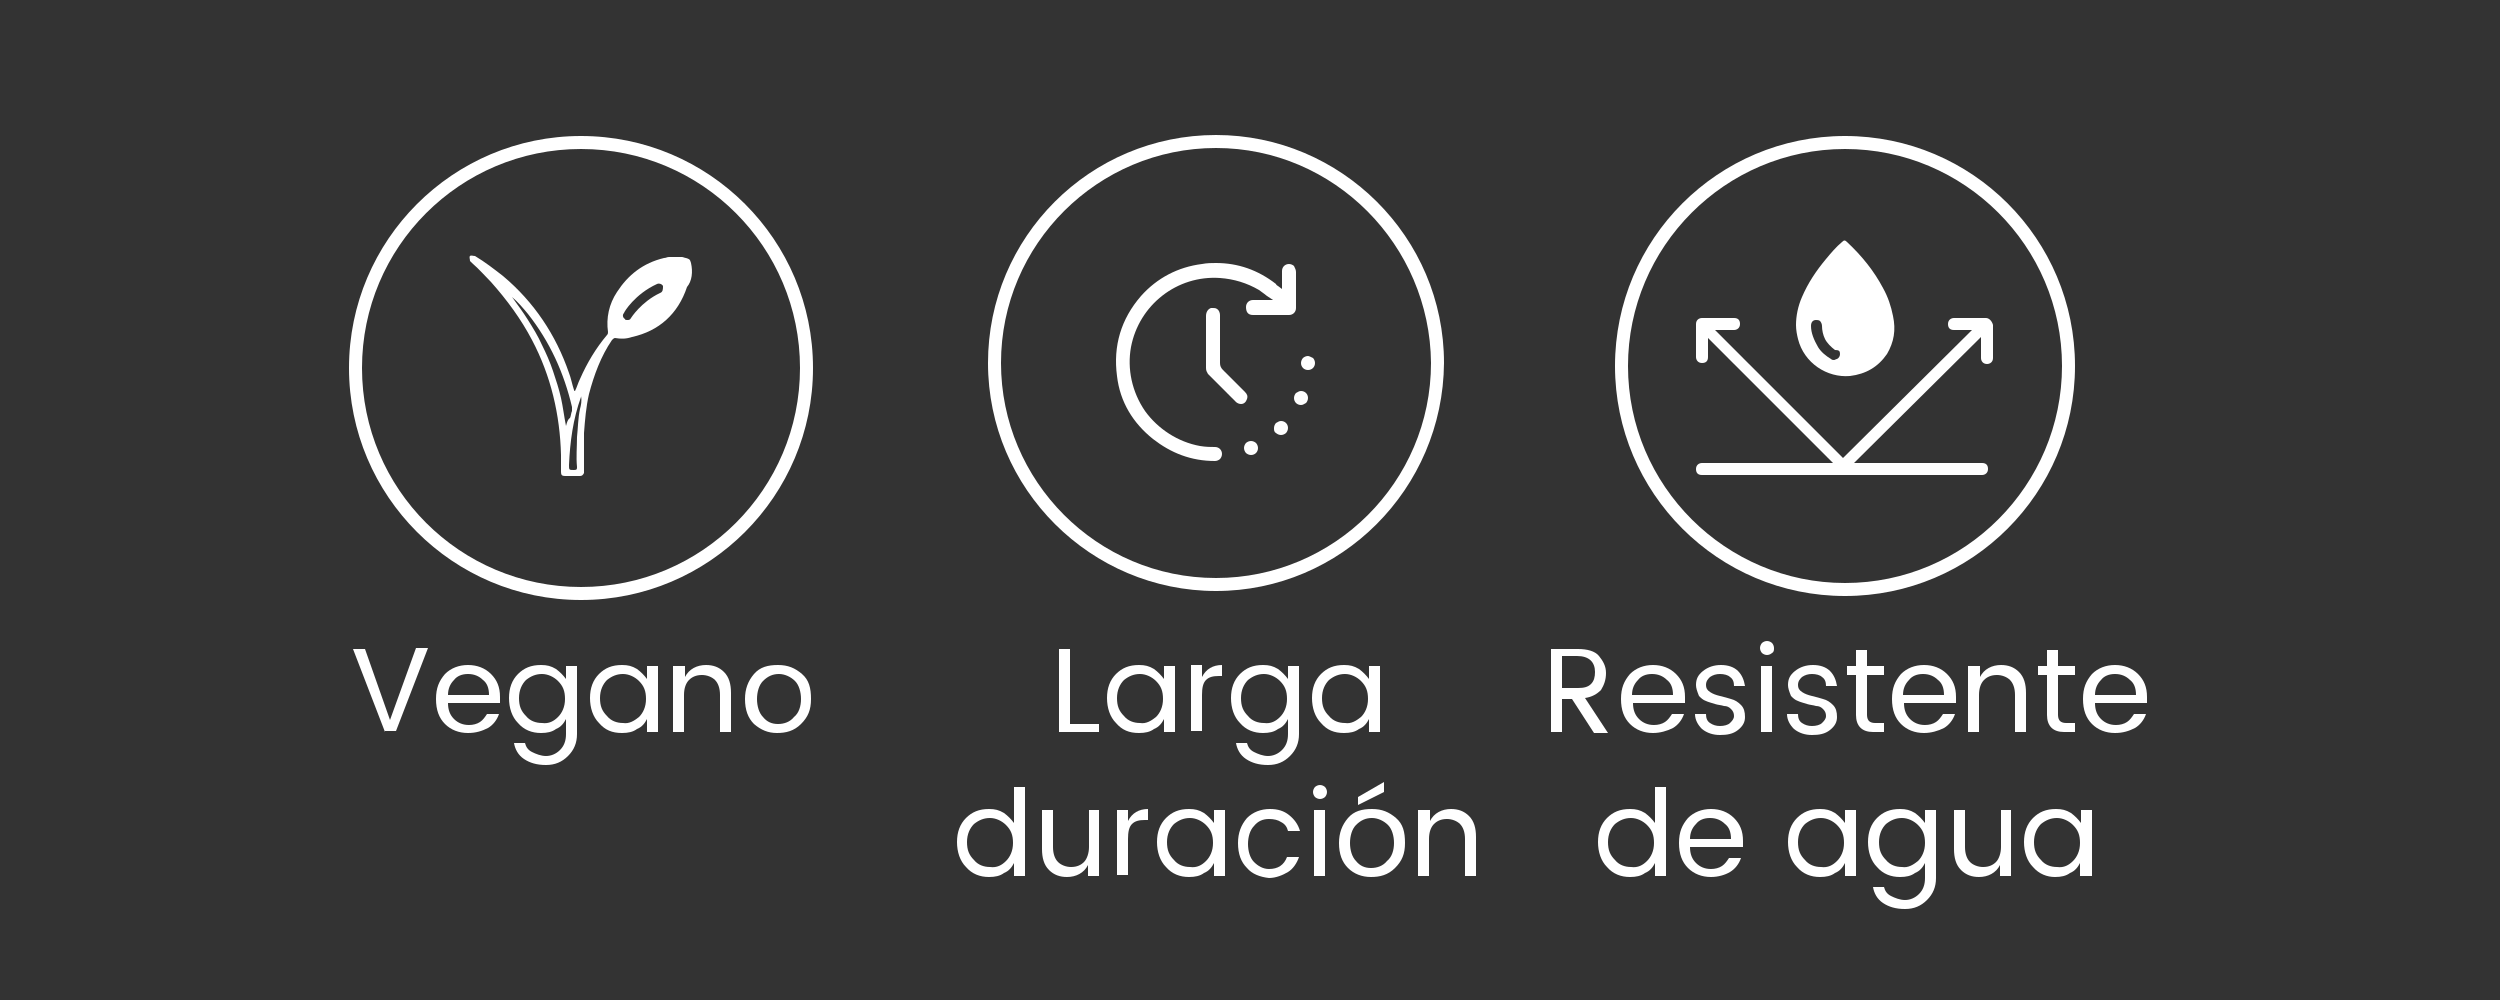<svg xmlns="http://www.w3.org/2000/svg" xmlns:xlink="http://www.w3.org/1999/xlink" id="Layer_1" x="0px" y="0px" viewBox="0 0 250 100" style="enable-background:new 0 0 250 100;" xml:space="preserve"><rect x="0" y="0" width="250" height="100" fill="#333333" stroke="none"/><style type="text/css">	.st0{fill:#FFFFFF;}</style><g>	<g>		<path class="st0" d="M184.5,14.9c-12,0-21.7,9.8-21.7,21.7c0,12,9.8,21.7,21.7,21.7c12,0,21.7-9.8,21.7-21.7   C206.2,24.6,196.4,14.9,184.5,14.9 M184.5,59.6c-12.7,0-23-10.3-23-23c0-12.7,10.3-23,23-23c12.7,0,23,10.3,23,23   C207.5,49.3,197.2,59.6,184.5,59.6"></path>		<path class="st0" d="M198.6,31.8h-3.2c-0.3,0-0.6,0.2-0.6,0.6s0.2,0.6,0.6,0.6h1.8l-12.9,12.8L171.5,33h1.9c0.3,0,0.6-0.2,0.6-0.6   s-0.2-0.6-0.6-0.6h-3.2c-0.3,0-0.6,0.2-0.6,0.6v3.3c0,0.3,0.2,0.6,0.6,0.6s0.6-0.2,0.6-0.6v-1.9l12.5,12.5h-13.1   c-0.3,0-0.6,0.2-0.6,0.6s0.2,0.6,0.6,0.6h28c0.3,0,0.6-0.2,0.6-0.6s-0.2-0.6-0.6-0.6h-12.8l12.7-12.6v2.1c0,0.3,0.2,0.6,0.6,0.6   c0.3,0,0.6-0.2,0.6-0.6v-3.3C199.2,32.1,198.9,31.8,198.6,31.8"></path>		<path class="st0" d="M184,35.4c0,0.2-0.1,0.4-0.3,0.5c-0.1,0-0.2,0.1-0.3,0.1c-0.1,0-0.2,0-0.3-0.1c-0.5-0.3-1-0.7-1.3-1.2   c-0.4-0.7-0.7-1.4-0.7-2.1c0-0.4,0.2-0.6,0.5-0.6c0.1,0,0.3,0,0.4,0.1c0.1,0.1,0.2,0.3,0.2,0.5c0,0.4,0.1,0.9,0.3,1.3   c0.2,0.4,0.6,0.8,1,1.1C183.9,35,184,35.1,184,35.4z M189.3,31.6c-0.2-1-0.5-1.9-1-2.8c-0.9-1.7-2.1-3.2-3.6-4.6   c-0.2-0.2-0.3-0.2-0.5,0c-0.6,0.5-1.1,1.1-1.6,1.7c-1,1.2-1.8,2.4-2.4,3.8c-0.4,0.9-0.6,1.9-0.6,2.8c0,0.5,0.1,1,0.2,1.4   c0.6,2.4,2.9,3.9,5.2,3.7c1.6-0.2,2.8-0.9,3.7-2.2C189.4,34.2,189.6,33,189.3,31.6"></path>	</g>	<g>		<path class="st0" d="M66,29.3c-1.9,0.9-2.9,2.5-2.9,2.5C63,32,62.9,32,62.7,32c-0.1,0-0.2,0-0.2-0.1c-0.2-0.1-0.3-0.4-0.1-0.6   c0-0.1,1.1-1.9,3.3-2.9c0.2-0.1,0.5,0,0.6,0.2C66.3,28.9,66.3,29.2,66,29.3 M58,40.9c-0.2,0.9-0.2,1.9-0.3,2.8c0,1-0.1,2,0,3   c0,0.2,0,0.3-0.3,0.3c-0.5,0-0.5,0-0.5-0.5c0.1-2.3,0.4-4.6,1.2-6.8c0,0,0-0.1,0-0.1c0,0,0,0,0,0C58.2,40.1,58.1,40.5,58,40.9    M56.6,42.6c-0.2-1-0.3-1.9-0.5-2.8c-0.2-0.9-0.5-1.8-0.8-2.7c-0.3-0.9-0.7-1.8-1.1-2.6c-0.4-0.9-0.9-1.7-1.4-2.5   c-0.5-0.8-1.1-1.6-1.6-2.3c0.6,0.5,1.1,1.1,1.6,1.7c2.2,2.8,3.6,5.9,4.4,9.3c0,0.1,0,0.3,0,0.4c-0.1,0.2-0.1,0.5-0.2,0.7   C56.8,41.9,56.7,42.2,56.6,42.6 M69.1,26.3c-0.1-0.4-0.2-0.4-0.5-0.5c-0.1,0-0.3-0.1-0.4-0.1h-1.3c-0.2,0-0.3,0.1-0.5,0.1   c-2.1,0.5-3.6,1.7-4.7,3.4c-0.8,1.2-1.1,2.6-0.9,4c0,0.1,0,0.2-0.1,0.3c-1.1,1.3-2,2.8-2.7,4.4c-0.2,0.4-0.3,0.8-0.5,1.2   c-0.1,0-0.1-0.1-0.1-0.1c-0.2-0.6-0.3-1.2-0.5-1.7c-1.3-3.8-3.5-7.1-6.6-9.7c-0.9-0.7-1.8-1.4-2.8-2c-0.2,0-0.4-0.1-0.5,0   c-0.1,0.1,0,0.3,0,0.5c0.1,0.1,0.1,0.1,0.2,0.2c0.7,0.6,1.3,1.3,1.9,1.9c1.6,1.8,3,3.7,4.1,5.8c1.9,3.6,2.8,7.5,2.9,11.5   c0,0.6,0,1.1,0,1.7c0,0.3,0.1,0.4,0.4,0.4c0.5,0,1,0,1.5,0c0.2,0,0.3-0.1,0.4-0.3c0-0.1,0-0.2,0-0.3c0-1.2,0-2.5,0-3.7   c0.1-1.3,0.2-2.6,0.5-3.9c0.5-1.9,1.2-3.8,2.3-5.4c0.1-0.1,0.2-0.2,0.3-0.2c0.6,0.1,1.1,0.1,1.7-0.1c2.7-0.6,4.6-2.3,5.5-5   C69.2,28.1,69.3,27.2,69.1,26.3"></path>		<path class="st0" d="M58.1,14.9c-12.1,0-21.9,9.8-21.9,21.9c0,12.1,9.8,21.9,21.9,21.9c12.1,0,21.9-9.8,21.9-21.9   C80,24.7,70.2,14.9,58.1,14.9 M58.1,60c-12.8,0-23.2-10.4-23.2-23.2c0-12.8,10.4-23.2,23.2-23.2c12.8,0,23.2,10.4,23.2,23.2   C81.3,49.6,70.9,60,58.1,60"></path>	</g>	<g>		<path class="st0" d="M125.3,31.5c1.3,0,2.5,0,3.6,0c0.4,0,0.7-0.3,0.7-0.7c0-1.1,0-2.3,0-3.6c0-0.2-0.1-0.4-0.2-0.6   c-0.1-0.1-0.3-0.2-0.5-0.2c-0.4,0-0.7,0.3-0.7,0.7c0,0.2,0,0.4,0,0.5c0,0.2,0,0.3,0,0.5c0,0.1,0,0.3,0,0.3l0,0.5l-0.4-0.3   c0,0-0.2-0.1-0.2-0.2c-1.8-1.4-3.8-2.1-6-2.1c-0.4,0-0.9,0-1.4,0.1c-2.4,0.3-4.5,1.4-6.1,3.2c-2,2.3-2.8,5-2.4,8   c0.3,2.6,1.6,4.7,3.6,6.3c1.8,1.4,3.8,2.2,6.2,2.2c0.2,0,0.4-0.1,0.5-0.2c0.1-0.1,0.2-0.3,0.2-0.5c0-0.4-0.3-0.7-0.7-0.7   c-0.4,0-0.9,0-1.5-0.1c-2.2-0.4-4.2-1.7-5.5-3.5c-1.3-1.9-1.8-4.2-1.4-6.4c0.8-4.2,4.6-7.2,8.9-6.9c1.4,0.1,2.7,0.5,3.9,1.2   c0.3,0.2,0.8,0.6,0.8,0.6l0.6,0.4l-0.7,0c0,0-0.9,0-1.3,0c-0.4,0-0.7,0.3-0.7,0.7C124.6,31.2,124.8,31.5,125.3,31.5"></path>		<path class="st0" d="M120.6,36.8c0,0.3,0.1,0.4,0.2,0.6c1,1,2,2,2.8,2.8c0.1,0.1,0.3,0.2,0.5,0.2c0.3,0,0.5-0.2,0.6-0.5   s0-0.5-0.2-0.7l-0.1-0.1c-0.7-0.7-1.4-1.4-2.1-2.1c-0.2-0.2-0.3-0.4-0.3-0.7c0-1.1,0-2.1,0-3.2c0-0.3,0-0.7,0-1c0-0.1,0-0.1,0-0.2   c0-0.1,0-0.3,0-0.4c0-0.2-0.1-0.5-0.3-0.6c-0.1-0.1-0.3-0.1-0.4-0.1c-0.1,0-0.1,0-0.2,0c-0.3,0.1-0.5,0.4-0.5,0.8   c0,0.6,0,1.2,0,1.9c0,0.3,0,0.5,0,0.8V35C120.6,35.6,120.6,36.2,120.6,36.8"></path>		<path class="st0" d="M127.6,43.3c0.1,0.1,0.3,0.2,0.5,0.2c0.2,0,0.4-0.1,0.5-0.2c0.1-0.1,0.2-0.3,0.2-0.5c0-0.4-0.3-0.7-0.7-0.7h0   c-0.2,0-0.3,0.1-0.5,0.2c-0.1,0.1-0.2,0.3-0.2,0.5C127.4,43,127.4,43.2,127.6,43.3"></path>		<path class="st0" d="M130.1,40.5c0.2,0,0.3-0.1,0.5-0.2c0.1-0.1,0.2-0.3,0.2-0.5c0-0.4-0.3-0.7-0.7-0.7c-0.2,0-0.3,0.1-0.5,0.2   c-0.1,0.1-0.2,0.3-0.2,0.5C129.4,40.2,129.7,40.5,130.1,40.5"></path>		<path class="st0" d="M130.8,35.6L130.8,35.6c-0.2,0-0.4,0.1-0.5,0.2c-0.1,0.1-0.2,0.3-0.2,0.5c0,0.4,0.3,0.7,0.7,0.7   c0.4,0,0.7-0.3,0.7-0.7c0-0.2-0.1-0.4-0.2-0.5C131.1,35.7,130.9,35.6,130.8,35.6"></path>		<path class="st0" d="M124.6,45.3c0.1,0.1,0.3,0.2,0.5,0.2h0c0.4,0,0.7-0.3,0.7-0.7c0-0.2-0.1-0.4-0.2-0.5   c-0.1-0.1-0.3-0.2-0.5-0.2h0c-0.2,0-0.4,0.1-0.5,0.2c-0.1,0.1-0.2,0.3-0.2,0.5C124.4,45,124.5,45.2,124.6,45.3"></path>		<path class="st0" d="M121.6,14.8c-11.8,0-21.5,9.6-21.5,21.5c0,11.8,9.6,21.5,21.5,21.5c11.8,0,21.5-9.6,21.5-21.5   C143,24.5,133.4,14.8,121.6,14.8 M121.6,59.1c-12.5,0-22.8-10.2-22.8-22.8c0-12.6,10.2-22.8,22.8-22.8c12.5,0,22.8,10.2,22.8,22.8   C144.3,48.9,134.1,59.1,121.6,59.1"></path>	</g>	<g>		<path class="st0" d="M156.2,69.8v3.4h-1.1v-8.3h2.7c0.9,0,1.7,0.2,2.1,0.7s0.7,1,0.7,1.7s-0.2,1.2-0.5,1.7   c-0.4,0.4-0.9,0.7-1.6,0.8l2.3,3.5h-1.4l-2.2-3.4H156.2z M156.2,65.7v3.1h1.6c0.6,0,1-0.1,1.3-0.4c0.3-0.3,0.4-0.7,0.4-1.2   c0-1-0.6-1.6-1.8-1.6H156.2z"></path>		<path class="st0" d="M165.3,73.3c-0.9,0-1.7-0.3-2.3-0.9c-0.6-0.6-0.9-1.4-0.9-2.5s0.3-1.8,0.9-2.5c0.6-0.6,1.4-0.9,2.3-0.9   s1.7,0.3,2.3,0.9c0.6,0.6,0.9,1.3,0.9,2.3c0,0.2,0,0.4,0,0.6h-5.2c0,0.7,0.2,1.2,0.6,1.6s0.9,0.6,1.5,0.6c0.4,0,0.8-0.1,1.1-0.3   s0.5-0.5,0.7-0.8h1.2c-0.2,0.6-0.6,1.1-1.1,1.4C166.7,73.1,166,73.3,165.3,73.3z M166.7,68c-0.4-0.4-0.9-0.6-1.5-0.6   s-1.1,0.2-1.4,0.6c-0.4,0.4-0.6,0.9-0.6,1.5h4.1C167.3,68.8,167.1,68.3,166.7,68z"></path>		<path class="st0" d="M169.6,68.5c0-0.6,0.2-1,0.7-1.4s1.1-0.6,1.8-0.6c0.7,0,1.3,0.2,1.7,0.6c0.4,0.4,0.6,0.9,0.7,1.5h-1.1   c0-0.4-0.1-0.7-0.4-0.9c-0.2-0.2-0.6-0.3-1-0.3s-0.7,0.1-1,0.3c-0.2,0.2-0.4,0.4-0.4,0.8c0,0.3,0.1,0.5,0.4,0.7   c0.3,0.2,0.6,0.3,1,0.4s0.8,0.2,1.1,0.3c0.4,0.1,0.7,0.3,1,0.6c0.3,0.3,0.4,0.7,0.4,1.2c0,0.5-0.2,0.9-0.7,1.3s-1.1,0.5-1.8,0.5   c-0.7,0-1.3-0.2-1.8-0.6c-0.4-0.4-0.7-0.9-0.7-1.5h1.1c0,0.4,0.1,0.7,0.4,0.9s0.6,0.3,1,0.3c0.4,0,0.8-0.1,1-0.3   c0.2-0.2,0.4-0.4,0.4-0.7c0-0.3-0.1-0.5-0.3-0.7c-0.2-0.2-0.4-0.3-0.7-0.3c-0.3-0.1-0.6-0.1-0.9-0.2c-0.3-0.1-0.7-0.2-0.9-0.3   c-0.3-0.1-0.5-0.3-0.7-0.5C169.7,69.1,169.6,68.8,169.6,68.5z"></path>		<path class="st0" d="M177.2,65.3c-0.1,0.1-0.3,0.2-0.5,0.2s-0.4-0.1-0.5-0.2c-0.1-0.1-0.2-0.3-0.2-0.5s0.1-0.4,0.2-0.5   c0.1-0.1,0.3-0.2,0.5-0.2s0.4,0.1,0.5,0.2c0.1,0.1,0.2,0.3,0.2,0.5S177.4,65.2,177.2,65.3z M176.1,73.2v-6.6h1.1v6.6H176.1z"></path>		<path class="st0" d="M178.8,68.5c0-0.6,0.2-1,0.7-1.4s1.1-0.6,1.8-0.6c0.7,0,1.3,0.2,1.7,0.6c0.4,0.4,0.6,0.9,0.7,1.5h-1.1   c0-0.4-0.1-0.7-0.4-0.9c-0.2-0.2-0.6-0.3-1-0.3s-0.7,0.1-1,0.3c-0.2,0.2-0.4,0.4-0.4,0.8c0,0.3,0.1,0.5,0.4,0.7   c0.3,0.2,0.6,0.3,1,0.4s0.8,0.2,1.1,0.3c0.4,0.1,0.7,0.3,1,0.6c0.3,0.3,0.4,0.7,0.4,1.2c0,0.5-0.2,0.9-0.7,1.3s-1.1,0.5-1.8,0.5   c-0.7,0-1.3-0.2-1.8-0.6c-0.4-0.4-0.7-0.9-0.7-1.5h1.1c0,0.4,0.1,0.7,0.4,0.9s0.6,0.3,1,0.3c0.4,0,0.8-0.1,1-0.3   c0.2-0.2,0.4-0.4,0.4-0.7c0-0.3-0.1-0.5-0.3-0.7c-0.2-0.2-0.4-0.3-0.7-0.3c-0.3-0.1-0.6-0.1-0.9-0.2c-0.3-0.1-0.7-0.2-0.9-0.3   c-0.3-0.1-0.5-0.3-0.7-0.5C178.9,69.1,178.8,68.8,178.8,68.5z"></path>		<path class="st0" d="M187.5,72.3h0.9v0.9h-1.1c-1.1,0-1.7-0.6-1.7-1.7v-4h-0.9v-0.9h0.9V65h1.1v1.6h1.7v0.9h-1.7v4   c0,0.3,0.1,0.5,0.2,0.6S187.2,72.3,187.5,72.3z"></path>		<path class="st0" d="M192.4,73.3c-0.9,0-1.7-0.3-2.3-0.9c-0.6-0.6-0.9-1.4-0.9-2.5s0.3-1.8,0.9-2.5c0.6-0.6,1.4-0.9,2.3-0.9   s1.7,0.3,2.3,0.9c0.6,0.6,0.9,1.3,0.9,2.3c0,0.2,0,0.4,0,0.6h-5.2c0,0.7,0.2,1.2,0.6,1.6s0.9,0.6,1.5,0.6c0.4,0,0.8-0.1,1.1-0.3   s0.5-0.5,0.7-0.8h1.2c-0.2,0.6-0.6,1.1-1.1,1.4C193.8,73.1,193.1,73.3,192.4,73.3z M193.8,68c-0.4-0.4-0.9-0.6-1.5-0.6   s-1.1,0.2-1.4,0.6c-0.4,0.4-0.6,0.9-0.6,1.5h4.1C194.4,68.8,194.2,68.3,193.8,68z"></path>		<path class="st0" d="M198,66.6v1.1c0.4-0.8,1.2-1.2,2.1-1.2c0.7,0,1.3,0.2,1.8,0.7c0.5,0.5,0.7,1.2,0.7,2.1v3.9h-1.1v-3.7   c0-0.7-0.2-1.2-0.5-1.5c-0.3-0.3-0.8-0.5-1.3-0.5c-0.6,0-1,0.2-1.3,0.5c-0.3,0.3-0.5,0.8-0.5,1.5v3.7h-1.1v-6.6H198z"></path>		<path class="st0" d="M206.6,72.3h0.9v0.9h-1.1c-1.1,0-1.7-0.6-1.7-1.7v-4h-0.9v-0.9h0.9V65h1.1v1.6h1.7v0.9h-1.7v4   c0,0.3,0.1,0.5,0.2,0.6S206.3,72.3,206.6,72.3z"></path>		<path class="st0" d="M211.5,73.3c-0.9,0-1.7-0.3-2.3-0.9c-0.6-0.6-0.9-1.4-0.9-2.5s0.3-1.8,0.9-2.5c0.6-0.6,1.4-0.9,2.3-0.9   s1.7,0.3,2.3,0.9c0.6,0.6,0.9,1.3,0.9,2.3c0,0.2,0,0.4,0,0.6h-5.2c0,0.7,0.2,1.2,0.6,1.6s0.9,0.6,1.5,0.6c0.4,0,0.8-0.1,1.1-0.3   s0.5-0.5,0.7-0.8h1.2c-0.2,0.6-0.6,1.1-1.1,1.4C212.9,73.1,212.3,73.3,211.5,73.3z M213,68c-0.4-0.4-0.9-0.6-1.5-0.6   s-1.1,0.2-1.4,0.6c-0.4,0.4-0.6,0.9-0.6,1.5h4.1C213.6,68.8,213.4,68.3,213,68z"></path>		<path class="st0" d="M160.7,86.7c-0.6-0.6-0.9-1.5-0.9-2.5s0.3-1.8,0.9-2.4c0.6-0.6,1.3-0.9,2.3-0.9c0.6,0,1,0.1,1.5,0.4   c0.4,0.3,0.7,0.6,1,1v-3.6h1.1v8.9h-1.1v-1.3c-0.2,0.4-0.5,0.8-1,1c-0.4,0.3-0.9,0.4-1.5,0.4C162.1,87.7,161.3,87.4,160.7,86.7z    M164.7,86.1c0.4-0.4,0.7-1,0.7-1.8s-0.2-1.3-0.7-1.8c-0.4-0.4-1-0.7-1.6-0.7c-0.6,0-1.1,0.2-1.6,0.6c-0.4,0.4-0.7,1-0.7,1.8   s0.2,1.3,0.7,1.8c0.4,0.5,1,0.7,1.6,0.7C163.8,86.8,164.3,86.5,164.7,86.1z"></path>		<path class="st0" d="M171.1,87.7c-0.9,0-1.7-0.3-2.3-0.9c-0.6-0.6-0.9-1.4-0.9-2.5s0.3-1.8,0.9-2.5c0.6-0.6,1.4-0.9,2.3-0.9   s1.7,0.3,2.3,0.9c0.6,0.6,0.9,1.3,0.9,2.3c0,0.2,0,0.4,0,0.6H169c0,0.7,0.2,1.2,0.6,1.6s0.9,0.6,1.5,0.6c0.4,0,0.8-0.1,1.1-0.3   s0.5-0.5,0.7-0.8h1.2c-0.2,0.6-0.6,1.1-1.1,1.4C172.5,87.5,171.8,87.7,171.1,87.7z M172.5,82.4c-0.4-0.4-0.9-0.6-1.5-0.6   s-1.1,0.2-1.4,0.6c-0.4,0.4-0.6,0.9-0.6,1.5h4.1C173.1,83.2,172.9,82.7,172.5,82.4z"></path>		<path class="st0" d="M179.7,86.7c-0.6-0.6-0.9-1.5-0.9-2.5s0.3-1.8,0.9-2.4c0.6-0.6,1.3-0.9,2.3-0.9c0.6,0,1,0.1,1.5,0.4   c0.4,0.3,0.7,0.6,1,1V81h1.1v6.6h-1.1v-1.3c-0.2,0.4-0.5,0.8-1,1c-0.4,0.3-0.9,0.4-1.5,0.4C181.1,87.7,180.3,87.4,179.7,86.7z    M183.7,86.1c0.4-0.4,0.7-1,0.7-1.8s-0.2-1.3-0.7-1.8c-0.4-0.4-1-0.7-1.6-0.7c-0.6,0-1.1,0.2-1.6,0.6c-0.4,0.4-0.7,1-0.7,1.8   s0.2,1.3,0.7,1.8c0.4,0.5,1,0.7,1.6,0.7C182.8,86.8,183.3,86.5,183.7,86.1z"></path>		<path class="st0" d="M187.7,86.7c-0.6-0.6-0.9-1.5-0.9-2.5s0.3-1.8,0.9-2.4c0.6-0.6,1.3-0.9,2.3-0.9c0.6,0,1,0.1,1.5,0.4   c0.4,0.3,0.7,0.6,1,1V81h1.1v6.8c0,0.9-0.3,1.6-0.9,2.2s-1.3,0.9-2.2,0.9c-0.9,0-1.6-0.2-2.2-0.6s-0.9-1-1-1.6h1.1   c0.1,0.4,0.3,0.7,0.7,0.9s0.9,0.4,1.4,0.4s1-0.2,1.4-0.6s0.6-0.9,0.6-1.6v-1.5c-0.2,0.4-0.5,0.8-1,1c-0.4,0.3-0.9,0.4-1.5,0.4   C189.1,87.7,188.3,87.4,187.7,86.7z M191.8,86.1c0.4-0.4,0.7-1,0.7-1.8s-0.2-1.3-0.7-1.8c-0.4-0.4-1-0.7-1.6-0.7   c-0.6,0-1.1,0.2-1.6,0.6c-0.4,0.4-0.7,1-0.7,1.8s0.2,1.3,0.7,1.8c0.4,0.5,1,0.7,1.6,0.7C190.8,86.8,191.3,86.5,191.8,86.1z"></path>		<path class="st0" d="M200,81h1.1v6.6H200v-1.1c-0.4,0.8-1.2,1.2-2.1,1.2c-0.7,0-1.3-0.2-1.8-0.7c-0.5-0.5-0.7-1.2-0.7-2.1V81h1.1   v3.7c0,0.7,0.2,1.2,0.5,1.5c0.3,0.3,0.8,0.5,1.3,0.5c0.6,0,1-0.2,1.3-0.5c0.3-0.3,0.5-0.9,0.5-1.5V81z"></path>		<path class="st0" d="M203.3,86.7c-0.6-0.6-0.9-1.5-0.9-2.5s0.3-1.8,0.9-2.4c0.6-0.6,1.3-0.9,2.3-0.9c0.6,0,1,0.1,1.5,0.4   c0.4,0.3,0.7,0.6,1,1V81h1.1v6.6H208v-1.3c-0.2,0.4-0.5,0.8-1,1c-0.4,0.3-0.9,0.4-1.5,0.4C204.7,87.7,203.9,87.4,203.3,86.7z    M207.3,86.1c0.4-0.4,0.7-1,0.7-1.8s-0.2-1.3-0.7-1.8c-0.4-0.4-1-0.7-1.6-0.7c-0.6,0-1.1,0.2-1.6,0.6c-0.4,0.4-0.7,1-0.7,1.8   s0.2,1.3,0.7,1.8c0.4,0.5,1,0.7,1.6,0.7C206.4,86.8,206.9,86.5,207.3,86.1z"></path>	</g>	<g>		<path class="st0" d="M105.9,64.9h1.1v7.5h2.9v0.8h-4V64.9z"></path>		<path class="st0" d="M111.6,72.3c-0.6-0.6-0.9-1.5-0.9-2.5s0.3-1.8,0.9-2.4c0.6-0.6,1.3-0.9,2.3-0.9c0.6,0,1,0.1,1.5,0.4   c0.4,0.3,0.7,0.6,1,1v-1.3h1.1v6.6h-1.1v-1.3c-0.2,0.4-0.5,0.8-1,1c-0.4,0.3-0.9,0.4-1.5,0.4C112.9,73.3,112.2,73,111.6,72.3z    M115.6,71.7c0.4-0.4,0.7-1,0.7-1.8s-0.2-1.3-0.7-1.8c-0.4-0.4-1-0.7-1.6-0.7c-0.6,0-1.1,0.2-1.6,0.6c-0.4,0.4-0.7,1-0.7,1.8   s0.2,1.3,0.7,1.8c0.4,0.5,1,0.7,1.6,0.7C114.6,72.4,115.1,72.1,115.6,71.7z"></path>		<path class="st0" d="M120.2,66.6v1.1c0.4-0.8,1.1-1.2,2-1.2v1.1h-0.3c-0.6,0-1,0.1-1.3,0.4s-0.4,0.8-0.4,1.5v3.6h-1.1v-6.6H120.2z   "></path>		<path class="st0" d="M124,72.3c-0.6-0.6-0.9-1.5-0.9-2.5s0.3-1.8,0.9-2.4c0.6-0.6,1.3-0.9,2.3-0.9c0.6,0,1,0.1,1.5,0.4   c0.4,0.3,0.7,0.6,1,1v-1.3h1.1v6.8c0,0.9-0.3,1.6-0.9,2.2s-1.3,0.9-2.2,0.9c-0.9,0-1.6-0.2-2.2-0.6s-0.9-1-1-1.6h1.1   c0.1,0.4,0.3,0.7,0.7,0.9s0.9,0.4,1.4,0.4s1-0.2,1.4-0.6s0.6-0.9,0.6-1.6v-1.5c-0.2,0.4-0.5,0.8-1,1c-0.4,0.3-0.9,0.4-1.5,0.4   C125.4,73.3,124.6,73,124,72.3z M128,71.7c0.4-0.4,0.7-1,0.7-1.8s-0.2-1.3-0.7-1.8c-0.4-0.4-1-0.7-1.6-0.7c-0.6,0-1.1,0.2-1.6,0.6   c-0.4,0.4-0.7,1-0.7,1.8s0.2,1.3,0.7,1.8c0.4,0.5,1,0.7,1.6,0.7C127.1,72.4,127.6,72.1,128,71.7z"></path>		<path class="st0" d="M132.1,72.3c-0.6-0.6-0.9-1.5-0.9-2.5s0.3-1.8,0.9-2.4c0.6-0.6,1.3-0.9,2.3-0.9c0.6,0,1,0.1,1.5,0.4   c0.4,0.3,0.7,0.6,1,1v-1.3h1.1v6.6h-1.1v-1.3c-0.2,0.4-0.5,0.8-1,1c-0.4,0.3-0.9,0.4-1.5,0.4C133.4,73.3,132.7,73,132.1,72.3z    M136.1,71.7c0.4-0.4,0.7-1,0.7-1.8s-0.2-1.3-0.7-1.8c-0.4-0.4-1-0.7-1.6-0.7c-0.6,0-1.1,0.2-1.6,0.6c-0.4,0.4-0.7,1-0.7,1.8   s0.2,1.3,0.7,1.8c0.4,0.5,1,0.7,1.6,0.7C135.1,72.4,135.6,72.1,136.1,71.7z"></path>		<path class="st0" d="M96.6,86.7c-0.6-0.6-0.9-1.5-0.9-2.5s0.3-1.8,0.9-2.4c0.6-0.6,1.3-0.9,2.3-0.9c0.6,0,1,0.1,1.5,0.4   c0.4,0.3,0.7,0.6,1,1v-3.6h1.1v8.9h-1.1v-1.3c-0.2,0.4-0.5,0.8-1,1c-0.4,0.3-0.9,0.4-1.5,0.4C98,87.7,97.2,87.4,96.6,86.7z    M100.6,86.1c0.4-0.4,0.7-1,0.7-1.8s-0.2-1.3-0.7-1.8c-0.4-0.4-1-0.7-1.6-0.7c-0.6,0-1.1,0.2-1.6,0.6c-0.4,0.4-0.7,1-0.7,1.8   s0.2,1.3,0.7,1.8c0.4,0.5,1,0.7,1.6,0.7C99.7,86.8,100.2,86.5,100.6,86.1z"></path>		<path class="st0" d="M108.8,81h1.1v6.6h-1.1v-1.1c-0.4,0.8-1.2,1.2-2.1,1.2c-0.7,0-1.3-0.2-1.8-0.7c-0.5-0.5-0.7-1.2-0.7-2.1V81   h1.1v3.7c0,0.7,0.2,1.2,0.5,1.5c0.3,0.3,0.8,0.5,1.3,0.5c0.6,0,1-0.2,1.3-0.5c0.3-0.3,0.5-0.9,0.5-1.5V81z"></path>		<path class="st0" d="M112.8,81v1.1c0.4-0.8,1.1-1.2,2-1.2V82h-0.3c-0.6,0-1,0.1-1.3,0.4s-0.4,0.8-0.4,1.5v3.6h-1.1V81H112.8z"></path>		<path class="st0" d="M116.6,86.7c-0.6-0.6-0.9-1.5-0.9-2.5s0.3-1.8,0.9-2.4c0.6-0.6,1.3-0.9,2.3-0.9c0.6,0,1,0.1,1.5,0.4   c0.4,0.3,0.7,0.6,1,1V81h1.1v6.6h-1.1v-1.3c-0.2,0.4-0.5,0.8-1,1c-0.4,0.3-0.9,0.4-1.5,0.4C118,87.7,117.2,87.4,116.6,86.7z    M120.6,86.1c0.4-0.4,0.7-1,0.7-1.8s-0.2-1.3-0.7-1.8c-0.4-0.4-1-0.7-1.6-0.7c-0.6,0-1.1,0.2-1.6,0.6c-0.4,0.4-0.7,1-0.7,1.8   s0.2,1.3,0.7,1.8c0.4,0.5,1,0.7,1.6,0.7C119.7,86.8,120.2,86.5,120.6,86.1z"></path>		<path class="st0" d="M124.7,86.8c-0.6-0.6-0.9-1.4-0.9-2.5c0-1,0.3-1.8,0.9-2.5c0.6-0.6,1.4-0.9,2.3-0.9c0.8,0,1.4,0.2,1.9,0.6   c0.5,0.4,0.9,0.9,1.1,1.6h-1.2c-0.1-0.4-0.3-0.7-0.7-0.9c-0.3-0.2-0.7-0.3-1.2-0.3c-0.6,0-1.1,0.2-1.5,0.7   c-0.4,0.4-0.6,1.1-0.6,1.8s0.2,1.4,0.6,1.8c0.4,0.4,0.9,0.7,1.5,0.7c0.9,0,1.5-0.4,1.8-1.2h1.2c-0.2,0.6-0.6,1.2-1.1,1.5   s-1.2,0.6-1.9,0.6C126,87.7,125.2,87.4,124.7,86.8z"></path>		<path class="st0" d="M132.5,79.7c-0.1,0.1-0.3,0.2-0.5,0.2s-0.4-0.1-0.5-0.2c-0.1-0.1-0.2-0.3-0.2-0.5s0.1-0.4,0.2-0.5   c0.1-0.1,0.3-0.2,0.5-0.2s0.4,0.1,0.5,0.2c0.1,0.1,0.2,0.3,0.2,0.5S132.6,79.6,132.5,79.7z M131.4,87.6V81h1.1v6.6H131.4z"></path>		<path class="st0" d="M134.8,86.8c-0.6-0.6-0.9-1.4-0.9-2.5c0-1,0.3-1.8,0.9-2.5s1.4-0.9,2.4-0.9s1.7,0.3,2.4,0.9s0.9,1.4,0.9,2.5   s-0.3,1.8-1,2.5s-1.5,0.9-2.4,0.9S135.4,87.4,134.8,86.8z M137.1,86.8c0.6,0,1.2-0.2,1.6-0.7c0.5-0.4,0.7-1.1,0.7-1.8   s-0.2-1.4-0.6-1.8c-0.4-0.4-1-0.7-1.6-0.7s-1.1,0.2-1.6,0.7c-0.4,0.4-0.6,1.1-0.6,1.8s0.2,1.4,0.6,1.8   C136,86.6,136.5,86.8,137.1,86.8z M135.8,79.7l2.6-1.5v1l-2.6,1.3V79.7z"></path>		<path class="st0" d="M143,81v1.1c0.4-0.8,1.2-1.2,2.1-1.2c0.7,0,1.3,0.2,1.8,0.7c0.5,0.5,0.7,1.2,0.7,2.1v3.9h-1.1v-3.7   c0-0.7-0.2-1.2-0.5-1.5c-0.3-0.3-0.8-0.5-1.3-0.5c-0.6,0-1,0.2-1.3,0.5c-0.3,0.3-0.5,0.8-0.5,1.5v3.7h-1.1V81H143z"></path>	</g>	<g>		<path class="st0" d="M38.5,73.2l-3.2-8.3h1.2L39,72l2.6-7.2h1.2l-3.2,8.3H38.5z"></path>		<path class="st0" d="M46.8,73.3c-0.9,0-1.7-0.3-2.3-0.9c-0.6-0.6-0.9-1.4-0.9-2.5s0.3-1.8,0.9-2.5c0.6-0.6,1.4-0.9,2.3-0.9   s1.7,0.3,2.3,0.9c0.6,0.6,0.9,1.3,0.9,2.3c0,0.2,0,0.4,0,0.6h-5.2c0,0.7,0.2,1.2,0.6,1.6s0.9,0.6,1.5,0.6c0.4,0,0.8-0.1,1.1-0.3   s0.5-0.5,0.7-0.8h1.2c-0.2,0.6-0.6,1.1-1.1,1.4C48.2,73.1,47.6,73.3,46.8,73.3z M48.3,68c-0.4-0.4-0.9-0.6-1.5-0.6   s-1.1,0.2-1.4,0.6c-0.4,0.4-0.6,0.9-0.6,1.5h4.1C48.9,68.8,48.7,68.3,48.3,68z"></path>		<path class="st0" d="M51.8,72.3c-0.6-0.6-0.9-1.5-0.9-2.5s0.3-1.8,0.9-2.4c0.6-0.6,1.3-0.9,2.3-0.9c0.6,0,1,0.1,1.5,0.4   c0.4,0.3,0.7,0.6,1,1v-1.3h1.1v6.8c0,0.9-0.3,1.6-0.9,2.2s-1.3,0.9-2.2,0.9c-0.9,0-1.6-0.2-2.2-0.6s-0.9-1-1-1.6h1.1   c0.1,0.4,0.3,0.7,0.7,0.9s0.9,0.4,1.4,0.4s1-0.2,1.4-0.6s0.6-0.9,0.6-1.6v-1.5c-0.2,0.4-0.5,0.8-1,1c-0.4,0.3-0.9,0.4-1.5,0.4   C53.2,73.3,52.4,73,51.8,72.3z M55.8,71.7c0.4-0.4,0.7-1,0.7-1.8s-0.2-1.3-0.7-1.8c-0.4-0.4-1-0.7-1.6-0.7c-0.6,0-1.1,0.2-1.6,0.6   c-0.4,0.4-0.7,1-0.7,1.8s0.2,1.3,0.7,1.8c0.4,0.5,1,0.7,1.6,0.7C54.9,72.4,55.4,72.1,55.8,71.7z"></path>		<path class="st0" d="M59.9,72.3c-0.6-0.6-0.9-1.5-0.9-2.5s0.3-1.8,0.9-2.4c0.6-0.6,1.3-0.9,2.3-0.9c0.6,0,1,0.1,1.5,0.4   c0.4,0.3,0.7,0.6,1,1v-1.3h1.1v6.6h-1.1v-1.3c-0.2,0.4-0.5,0.8-1,1c-0.4,0.3-0.9,0.4-1.5,0.4C61.2,73.3,60.5,73,59.9,72.3z    M63.9,71.7c0.4-0.4,0.7-1,0.7-1.8s-0.2-1.3-0.7-1.8c-0.4-0.4-1-0.7-1.6-0.7c-0.6,0-1.1,0.2-1.6,0.6c-0.4,0.4-0.7,1-0.7,1.8   s0.2,1.3,0.7,1.8c0.4,0.5,1,0.7,1.6,0.7C62.9,72.4,63.4,72.1,63.9,71.7z"></path>		<path class="st0" d="M68.5,66.6v1.1c0.4-0.8,1.2-1.2,2.1-1.2c0.7,0,1.3,0.2,1.8,0.7c0.5,0.5,0.7,1.2,0.7,2.1v3.9h-1.1v-3.7   c0-0.7-0.2-1.2-0.5-1.5c-0.3-0.3-0.8-0.5-1.3-0.5c-0.6,0-1,0.2-1.3,0.5c-0.3,0.3-0.5,0.8-0.5,1.5v3.7h-1.1v-6.6H68.5z"></path>		<path class="st0" d="M75.4,72.4c-0.6-0.6-0.9-1.4-0.9-2.5c0-1,0.3-1.8,0.9-2.5s1.4-0.9,2.4-0.9s1.7,0.3,2.4,0.9s0.9,1.4,0.9,2.5   s-0.3,1.8-1,2.5s-1.5,0.9-2.4,0.9S76.1,73,75.4,72.4z M77.8,72.4c0.6,0,1.2-0.2,1.6-0.7c0.5-0.4,0.7-1.1,0.7-1.8s-0.2-1.4-0.6-1.8   c-0.4-0.4-1-0.7-1.6-0.7s-1.1,0.2-1.6,0.7c-0.4,0.4-0.6,1.1-0.6,1.8s0.2,1.4,0.6,1.8C76.7,72.2,77.2,72.4,77.8,72.4z"></path>	</g></g></svg>